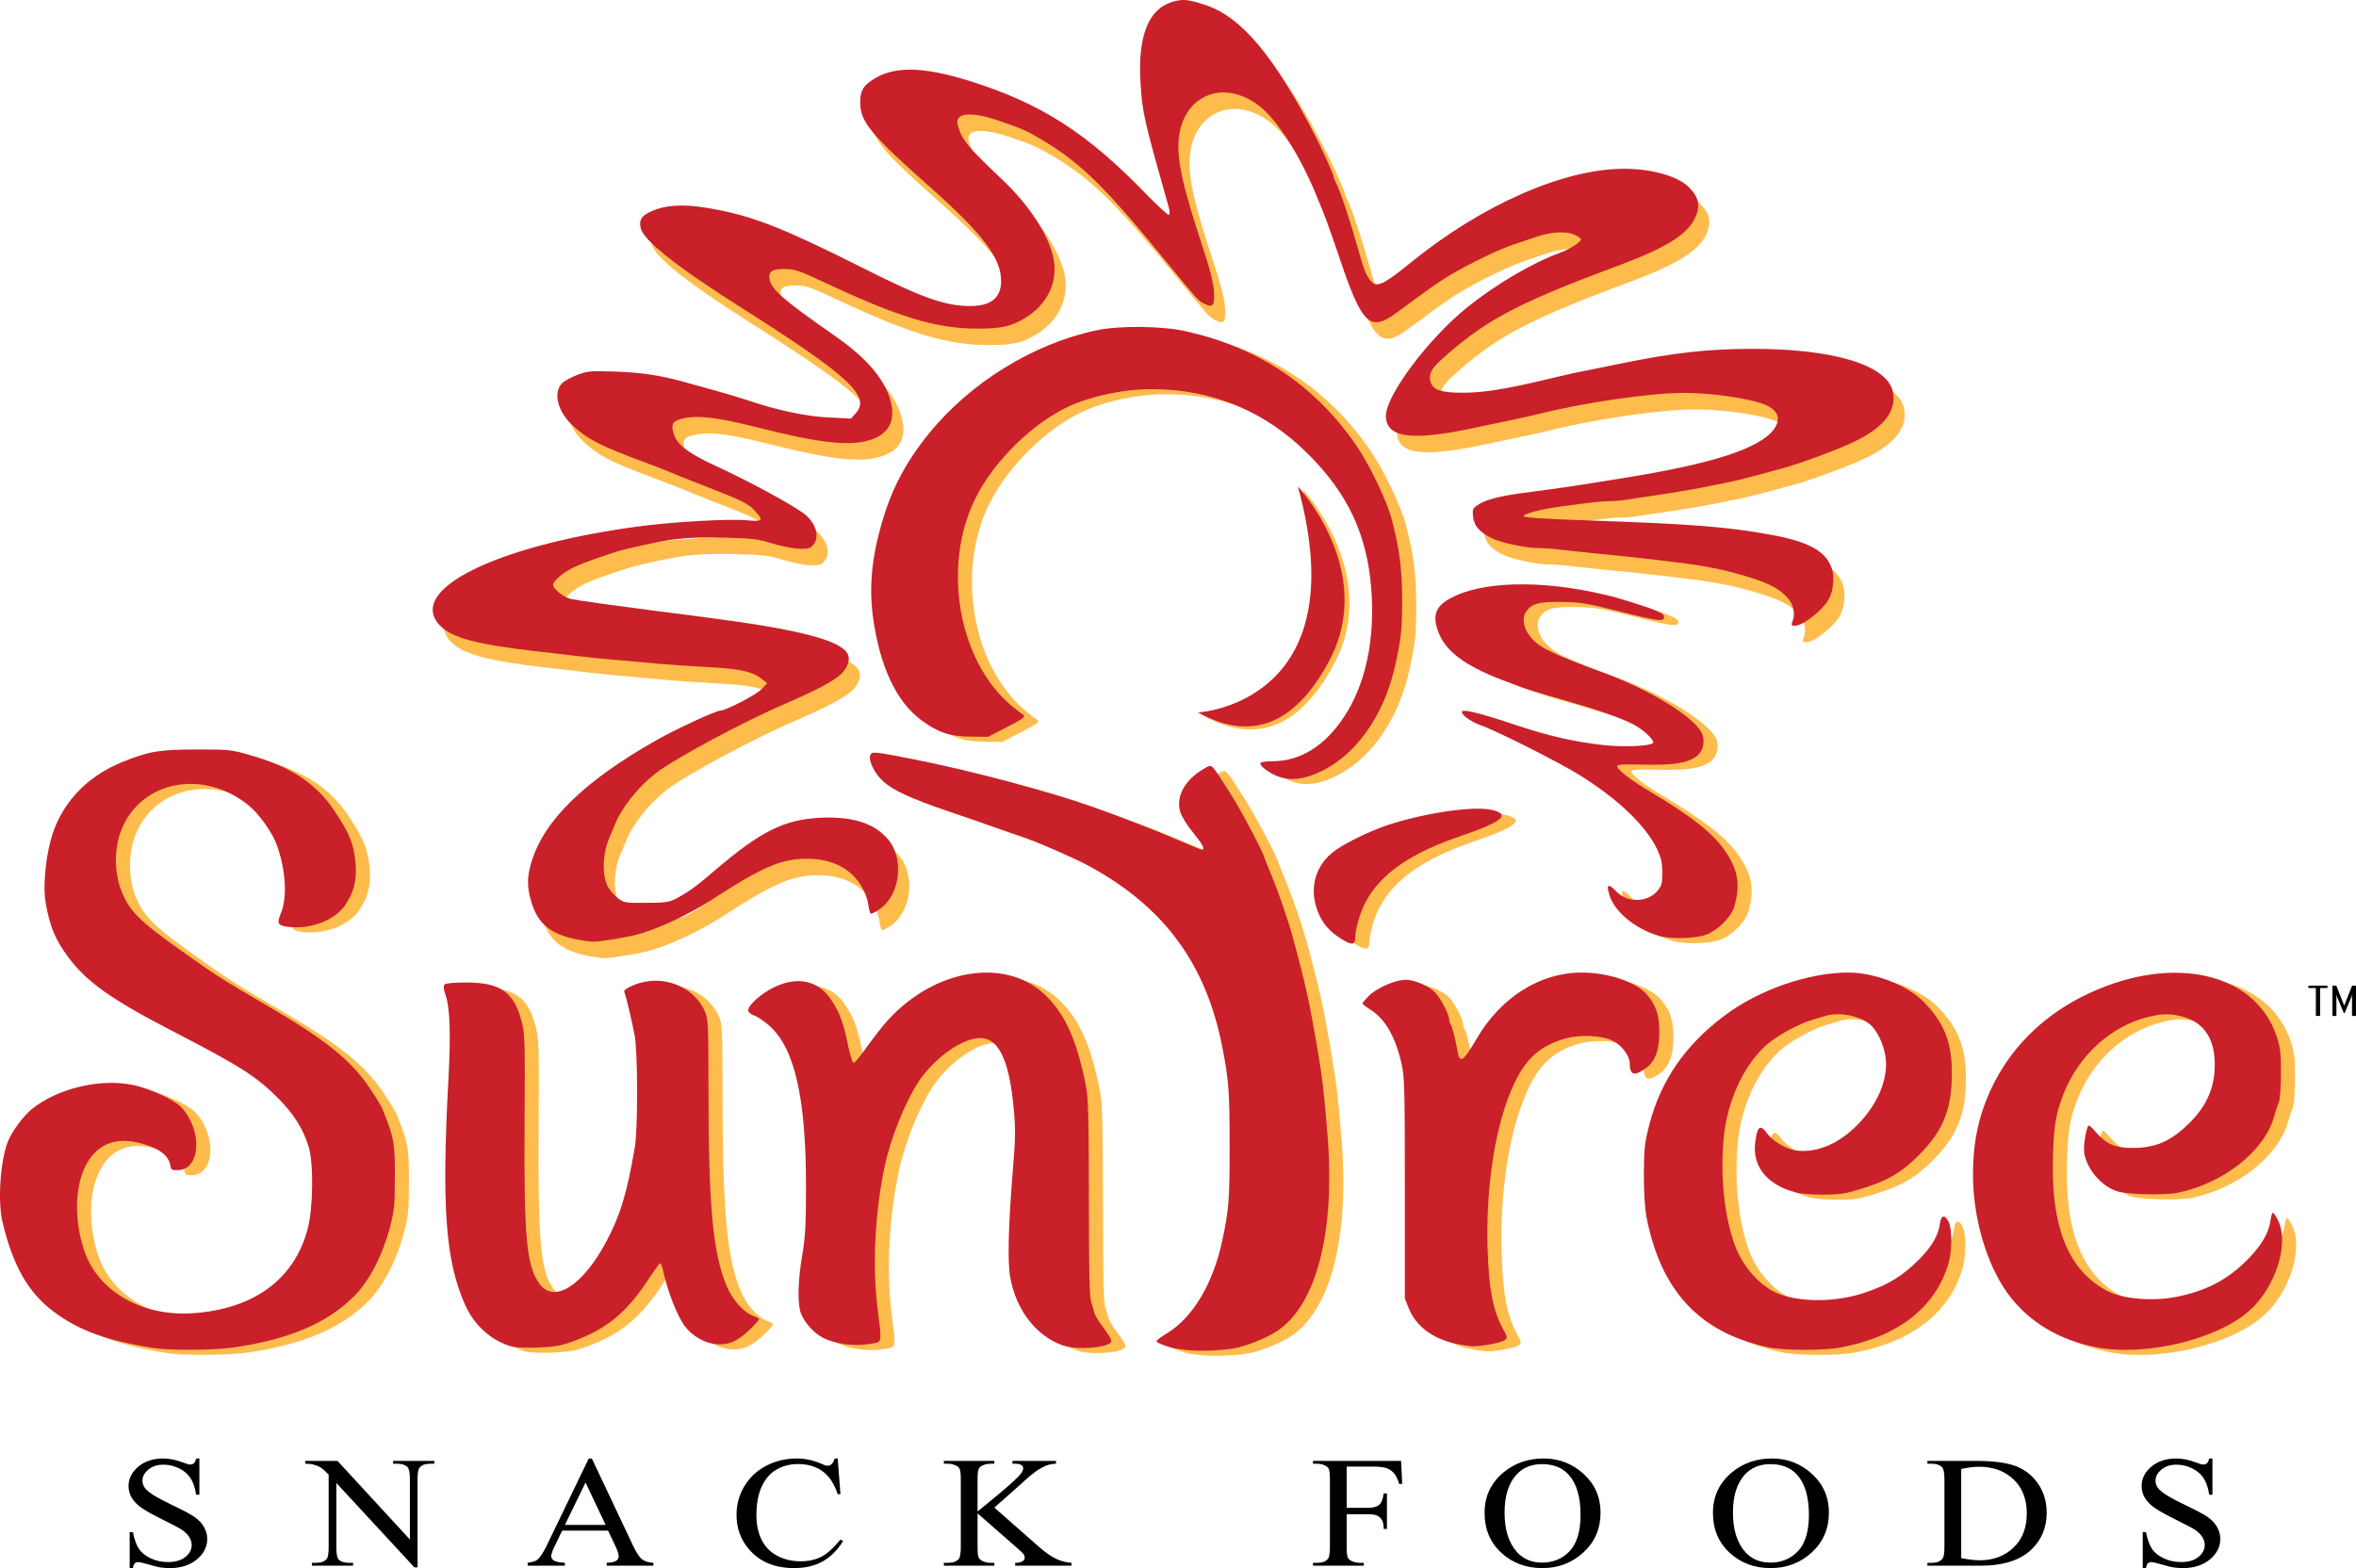 <svg version="1.1" id="Layer_1" xmlns="http://www.w3.org/2000/svg" xmlns:xlink="http://www.w3.org/1999/xlink" x="0px" y="0px" enable-background="new 0 0 2712 2892" xml:space="preserve" viewBox="602.63 771.23 1470.94 979.12"> <g> 	<g> 		<path fill="#FDBC4C" d="M1415.98,1076.829c0,0,49.222,52.411,19.84,108.418c-29.382,56.007-64.861,42.178-82.184,32.749 			C1353.635,1217.995,1453.513,1212.639,1415.98,1076.829z"></path> 	</g> 	<g> 		<path fill="#FDBC4C" d="M1352.609,1617.395c-4.066-0.445-8.578-1.128-10.151-1.573c-5.417-1.588-9.023-3.161-9.023-4.066 			c0-0.445,3.043-2.701,6.767-4.957c16.13-9.928,28.641-31.134,34.28-57.637c4.184-19.516,4.629-25.155,4.629-59.213 			c0-34.175-0.445-40.602-4.629-62.031c-10.151-51.658-36.196-87.066-82.777-112.561c-8.457-4.617-30.792-14.439-39.697-17.585 			c-2.716-0.905-10.716-3.726-17.823-6.205c-7.107-2.595-21.312-7.45-31.579-10.95c-22.112-7.435-33.495-12.629-39.697-18.268 			c-5.299-4.734-9.245-12.629-8.235-16.13c0.902-2.821,1.808-2.704,28.193,2.49c35.188,6.99,83.908,19.961,110.528,29.429 			c18.833,6.767,39.357,14.662,52.891,20.524c8.012,3.501,15.005,6.322,15.462,6.322c2.361,0,0.565-3.266-5.534-10.833 			c-3.606-4.391-7.212-10.151-7.895-12.734c-2.923-9.702,2.821-20.196,14.885-27.068c5.194-2.935,3.726-4.183,15.907,14.767 			c7.555,11.844,20.526,36.313,22.217,42.07c0.46,1.248,2.373,6.087,4.289,10.716c3.949,9.468,10.151,27.408,12.971,37.784 			c8.117,30.226,10.03,38.792,15.224,68.795c3.266,19.293,4.171,27.068,6.427,54.702c4.851,59.998-6.65,105.229-30.9,121.924 			c-5.757,3.949-16.247,8.46-24.587,10.596C1377.421,1617.512,1361.854,1618.406,1352.609,1617.395L1352.609,1617.395z 			 M1352.609,1617.395"></path> 	</g> 	<g> 		<path fill="#FDBC4C" d="M707.485,1616.15c-29.441-4.617-46.804-10.938-62.476-22.662c-16.027-11.961-25.612-28.761-32.145-56.509 			c-2.938-12.629-1.245-38.007,3.489-49.85c2.373-6.084,9.588-15.79,14.779-20.076c16.133-13.194,43.529-19.621,64.169-15.005 			c10.268,2.256,25.152,9.26,29.324,13.772c13.429,14.424,12.066,38.792-2.033,39.237c-3.829,0.117-4.394-0.223-4.734-2.583 			c-1.011-6.662-7.107-11.173-19.056-14.334c-15.684-4.051-27.525,1.023-34.175,14.662c-6.65,13.534-6.884,34.073-0.565,52.681 			c8.578,25.26,35.974,41.05,67.67,38.912c38.124-2.598,63.384-21.101,71.736-52.563c3.489-12.969,3.832-40.942,0.671-51.315 			c-3.383-11.161-9.471-20.749-19.279-30.572c-13.651-13.639-24.25-20.301-66.663-42.175 			c-37.216-19.291-52.783-30.334-64.167-45.679c-8.238-11.158-11.516-18.948-14.217-34.62c-1.468-8.46-0.223-25.152,3.044-37.561 			c5.639-22.557,21.886-40.377,44.771-49.625c16.59-6.767,23.579-7.892,46.924-7.892c20.184,0,21.312,0.117,33.613,3.723 			c24.918,7.107,40.602,17.48,51.986,34.503c9.585,14.217,12.301,21.101,13.312,33.507c0.785,10.373-1.35,18.151-6.993,26.046 			c-6.767,9.363-22.331,14.885-35.97,12.866c-5.757-0.905-6.322-2.15-3.621-8.695c3.949-9.468,2.938-26.506-2.478-41.953 			c-3.044-8.343-11.278-19.961-18.385-25.6c-29.546-23.345-69.586-13.874-79.959,19.056c-3.266,10.385-3.044,23.24,0.562,33.27 			c4.959,13.534,10.939,19.856,37.784,38.807c21.206,15.224,25.495,17.823,54.136,34.623c36.091,20.981,52.22,34.058,63.721,51.315 			c6.65,10.033,7.333,11.161,10.376,19.173c4.734,12.406,5.414,16.918,5.296,36.653c0,17.143-0.328,20.421-3.041,31.017 			c-4.617,17.363-12.854,33.495-22.217,42.858c-16.8,16.918-40.04,26.951-74.882,32.142 			C745.714,1617.512,717.753,1617.735,707.485,1616.15L707.485,1616.15z M707.485,1616.15"></path> 	</g> 	<g> 		<path fill="#FDBC4C" d="M1714.867,1615.584c-42.398-9.245-66.542-35.186-75.448-81.087c-1.128-5.979-1.69-15.224-1.69-27.068 			c0.105-16.469,0.445-19.291,3.606-31.459c7.107-27.068,22.44-49.297,46.804-67.448c21.432-16.133,52.446-26.846,77.258-26.846 			c16.473,0,36.879,7.895,47.029,18.268c12.746,12.971,17.597,25.155,17.597,44.326c0.105,22.217-5.296,35.974-20.078,50.873 			c-12.629,12.851-22.437,18.045-45.231,24.012c-6.424,1.69-25.82,1.585-32.587-0.328c-17.366-4.632-26.623-16.027-24.933-30.569 			c1.245-10.599,3.161-12.184,7.332-6.322c3.618,4.969,11.841,9.928,18.163,10.833c11.841,1.573,24.812-3.266,35.974-13.654 			c13.534-12.511,21.206-28.758,20.196-42.515c-0.683-7.672-3.726-15.567-8.238-20.866c-5.414-6.424-19.958-9.928-29.546-6.99 			c-2.033,0.683-5.639,1.69-7.895,2.373c-9.023,2.583-23.342,10.478-29.781,16.578c-13.862,12.851-23.79,34.846-25.823,57.402 			c-2.256,23.579,0.445,48.954,6.884,66.66c5.077,13.874,16.355,26.385,27.856,30.674c14.097,5.299,35.748,4.957,52.786-0.683 			c15.552-5.179,24.352-10.713,35.068-21.534c7.447-7.672,11.501-14.662,12.406-21.769c0.785-5.417,2.935-5.862,5.414-1.128 			c2.256,4.394,2.256,18.163-0.117,26.057c-8,27.291-31.342,45.559-66.87,52.326 			C1750.29,1617.84,1724.678,1617.735,1714.867,1615.584L1714.867,1615.584z M1714.867,1615.584"></path> 	</g> 	<g> 		<path fill="#FDBC4C" d="M1920.473,1615.702c-23.564-4.511-42.515-15.907-55.381-33.387c-13.297-18.151-21.874-47.252-21.874-74.32 			c0-20.524,3.501-36.879,11.396-53.796c11.384-24.364,30.779-44.103,55.712-56.954c54.254-27.856,108.718-17.035,122.486,24.247 			c2.256,6.872,2.701,10.256,2.701,22.779c0,8.343-0.563,16.132-1.245,18.045c-0.785,1.916-2.256,6.322-3.266,9.928 			c-6.202,21.206-31.579,41.05-59.893,46.912c-8,1.69-31.342,1.128-37.886-0.893c-9.705-3.056-18.951-13.769-20.524-23.919 			c-0.566-3.829,0.445-11.844,2.256-16.683c0.328-1.128,1.796-0.117,4.511,3.149c6.872,7.895,12.169,10.385,23.119,10.385 			c14.545,0,24.013-4.066,35.411-15.224c10.491-10.268,15.67-21.324,16.13-34.518c0.668-17.257-5.862-28.079-19.291-32.025 			c-7.895-2.256-13.417-2.256-22.439,0c-23.345,5.967-43.081,23.907-52.563,47.814c-4.734,12.066-6.084,19.396-6.65,38.229 			c-1.585,45.114,9.588,72.639,34.401,85.271c9.585,4.734,27.513,6.319,42.175,3.501c18.268-3.501,31.697-10.388,43.763-22.229 			c9.023-8.683,14.322-17.483,15.345-24.918c0.445-3.044,1.128-5.417,1.573-5.417c0.563,0,2.033,2.256,3.384,5.074 			c6.99,14.439-1.916,41.85-18.163,56.169C1995.593,1610.745,1950.928,1621.461,1920.473,1615.702L1920.473,1615.702z 			 M1920.473,1615.702"></path> 	</g> 	<g> 		<path fill="#FDBC4C" d="M931.242,1615.257c-12.511-3.278-23.685-13.089-29.429-26.058 			c-12.301-27.513-14.779-61.243-10.373-142.107c1.456-27.291,0.893-43.198-1.811-51.198c-1.35-4.066-1.573-5.759-0.562-6.767 			c0.788-0.8,5.862-1.248,13.312-1.248c21.534,0,29.991,5.982,34.74,24.473c2.018,7.555,2.135,12.524,1.796,62.936 			c-0.445,72.744,1.245,90.11,9.588,101.06c9.14,12.063,26.963,0.563,41.387-26.623c8.8-16.578,12.749-29.441,17.823-58.648 			c2.033-11.618,1.916-59.893-0.105-70.488c-1.585-8.343-5.311-24.133-6.439-26.846c-0.328-1.128,1.365-2.361,5.982-4.289 			c17.375-7.095,37.441,0.457,44.443,16.695c1.916,4.511,2.138,8.352,2.138,46.921c0,74.215,2.701,103.539,11.278,124.167 			c3.829,9.023,10.716,16.695,17.035,18.951c1.798,0.565,3.266,1.468,3.266,1.916c0,0.563-2.938,3.723-6.544,7.224 			c-7.435,6.992-13.417,9.365-21.534,8.238c-6.439-0.905-13.651-5.194-17.823-10.493c-5.191-6.662-11.278-22.331-14.319-36.653 			c-0.46-1.81-1.128-3.161-1.588-3.161c-0.445,0-3.266,3.949-6.424,8.683c-14.439,22.334-27.294,32.825-49.625,40.602 			c-5.982,2.15-10.833,2.935-20.301,3.278C940.385,1616.045,933.17,1615.822,931.242,1615.257L931.242,1615.257z M931.242,1615.257"></path> 	</g> 	<g> 		<path fill="#FDBC4C" d="M1274.905,1614.457c-16.695-5.862-29.324-22.319-32.825-42.858c-1.69-9.468-1.128-32.142,1.69-66.425 			c1.693-20.076,1.693-25.937,0.565-38.346c-2.938-32.259-10.151-45.899-23.24-44.103c-11.041,1.471-26.163,12.644-35.631,26.283 			c-8.578,12.629-18.046,35.985-21.769,53.911c-5.982,28.644-7.672,61.351-4.511,87.409c2.935,24.367,3.606,21.769-5.642,23.345 			c-9.14,1.468-20.864-0.105-28.536-4.054c-5.179-2.713-10.818-8.8-13.312-14.557c-2.478-5.745-2.256-20.078,0.565-36.876 			c1.928-11.278,2.373-18.388,2.373-42.858c0-55.267-6.99-86.164-22.779-100.38c-3.044-2.701-7.332-5.636-9.483-6.424 			c-2.256-0.788-3.829-2.15-3.829-3.278c0-3.266,8.46-10.821,16.472-14.545c14.424-6.884,27.291-4.066,35.186,7.778 			c5.639,8.457,7.672,13.991,11.056,30.346c1.128,5.074,2.478,9.245,3.146,9.245c0.683,0,4.511-4.629,8.46-10.268 			c4.066-5.639,9.823-13.077,12.863-16.355c29.995-32.93,75.003-39.58,99.355-14.662c11.844,11.961,18.611,27.411,24.145,54.819 			c1.69,8.34,1.913,17.705,2.033,70.491c0,45.793,0.328,62.028,1.456,65.415c0.8,2.478,1.69,5.519,2.033,6.884 			c0.223,1.233,2.936,5.639,5.979,9.585c3.606,4.839,5.077,7.66,4.394,8.46C1301.973,1616.267,1283.47,1617.395,1274.905,1614.457 			L1274.905,1614.457z M1274.905,1614.457"></path> 	</g> 	<g> 		<path fill="#FDBC4C" d="M1519.868,1613.329c-13.991-3.041-24.365-10.936-28.759-21.651l-2.595-6.424v-68.801 			c0-62.711-0.225-69.583-2.033-77.818c-3.949-17.038-10.256-27.973-19.516-33.835c-2.701-1.693-4.957-3.504-4.957-3.832 			c0-0.457,1.916-2.595,4.289-4.969c4.956-4.854,16.352-9.811,22.779-9.811c6.204,0,16.012,4.629,19.396,9.14 			c3.844,5.077,7.672,12.851,7.672,15.45c0,1.128,0.445,2.478,0.905,3.161c0.905,1.008,2.923,8.785,4.289,16.575 			c1.456,8.343,3.489,6.99,11.946-7.447c15.122-25.94,39.592-41.39,65.532-41.39c16.8,0,34.178,5.862,40.828,13.757 			c5.756,6.767,7.775,12.866,7.775,23.462c0,11.618-2.818,18.833-9.245,23.119c-6.65,4.511-9.245,3.504-9.245-3.723 			c0-4.511-4.957-11.161-10.49-13.979c-6.65-3.383-20.644-4.066-29.667-1.468c-19.053,5.414-28.641,16.13-37.324,41.61 			c-8.117,23.805-12.301,57.075-11.278,89.782c0.788,25.035,3.266,38.229,9.588,49.965c2.924,5.182,2.924,5.522,1.011,6.99 			c-2.361,1.693-14.322,3.949-20.078,3.832C1528.551,1614.917,1523.7,1614.234,1519.868,1613.329L1519.868,1613.329z 			 M1519.868,1613.329"></path> 	</g> 	<g> 		<path fill="#FDBC4C" d="M1448.357,1360.365c-6.767-4.406-10.599-8.695-13.534-15.224c-6.767-15.345-2.478-31.017,10.833-40.157 			c7.212-4.956,21.309-11.724,31.579-15.224c22.557-7.555,53.911-12.289,65.294-9.706c12.644,2.818,7.11,7.45-20.064,16.695 			c-37.561,12.863-56.852,29.219-63.276,53.466c-0.905,3.384-1.693,7.778-1.693,9.811 			C1457.497,1364.642,1455.242,1364.759,1448.357,1360.365L1448.357,1360.365z M1448.357,1360.365"></path> 	</g> 	<g> 		<path fill="#FDBC4C" d="M1646.412,1358.555c-14.545-4.511-26.846-14.885-30.112-25.035c-2.256-7.224-0.905-7.79,4.617-2.15 			c6.662,6.884,19.173,6.544,25.27-0.668c2.704-3.161,3.044-4.629,3.044-11.396c0-6.31-0.683-9.128-3.266-14.767 			c-7.002-14.557-24.142-31.017-47.932-45.914c-12.749-8-51.658-27.633-62.374-31.462c-6.662-2.373-12.746-7.107-11.278-8.683 			c1.233-1.245,12.749,1.693,33.495,8.683c20.866,6.884,35.974,10.373,55.041,12.524c13.312,1.456,30.674,0.448,30.674-1.69 			c0-2.493-7.107-8.695-13.534-11.844c-7.45-3.723-21.991-8.8-38.912-13.651c-6.767-1.916-13.651-3.946-15.224-4.394 			c-1.573-0.563-5.077-1.585-7.895-2.373c-2.818-0.788-11.501-3.946-19.396-6.99c-23.017-8.918-34.74-17.823-39.252-29.784 			c-4.171-11.278-1.35-17.023,10.716-22.557c21.651-9.913,60.678-9.468,100.375,1.128c5.522,1.588,14.545,4.406,20.079,6.322 			c7.672,2.821,9.811,4.066,9.811,5.756c0,3.149-3.161,2.821-28.536-3.618c-20.406-5.077-24.133-5.639-35.751-5.744 			c-14.217-0.223-18.608,1.128-22.112,6.427c-2.361,3.606-1.35,9.925,2.373,14.659c5.299,7.11,13.534,11.161,46.244,23.122 			c31.237,11.501,59.893,29.769,62.028,39.592c1.131,4.839-0.34,9.693-3.606,12.289c-5.862,4.511-13.874,5.862-32.602,5.522 			c-12.734-0.328-17.363-0.105-17.363,0.905c0,2.151,8.578,8.797,20.184,15.685c26.503,15.79,39.814,26.268,47.486,37.664 			c7.895,11.724,9.363,20.641,5.522,34.28c-1.798,6.439-10.151,14.782-17.483,17.6 			C1669.531,1360.588,1653.859,1360.931,1646.412,1358.555L1646.412,1358.555z M1646.412,1358.555"></path> 	</g> 	<g> 		<path fill="#FDBC4C" d="M1407.873,1258.625c-5.757-2.583-10.373-6.532-9.468-7.895c0.328-0.565,3.711-1.01,7.552-1.01 			c17.366,0,32.813-9.705,44.774-27.973c13.417-20.406,19.291-48.497,16.8-79.959c-2.704-33.73-14.662-59.21-39.357-83.8 			c-26.623-26.728-59.998-40.602-97.439-40.602c-17.823,0-37.784,4.172-52.341,10.939c-22.439,10.49-46.124,33.73-57.742,56.732 			c-21.429,42.413-11.056,102.293,22.439,130.146c2.713,2.256,5.639,4.511,6.544,5.077c2.713,1.468,1.468,2.49-10.376,8.578 			l-10.936,5.636l-10.938-0.117c-12.969-0.105-20.301-2.583-30.569-10.151c-15.907-11.606-26.28-34.058-30.452-65.072 			c-2.373-18.493-0.683-36.433,5.522-57.968c6.096-21.324,15.002-38.241,29.558-56.169c25.94-31.919,65.18-56.049,104.772-64.404 			c14.439-3.041,40.942-2.701,55.827,0.683c44.996,10.15,79.959,33.495,105.794,70.714c8.238,11.841,19.279,34.62,22.439,46.581 			c4.851,18.045,6.545,31.462,6.545,50.635c0,17.48-0.445,22.334-3.829,38.464c-7.227,34.623-26.623,61.021-52.001,70.609 			C1422.089,1261.561,1414.64,1261.681,1407.873,1258.625L1407.873,1258.625z M1407.873,1258.625"></path> 	</g> 	<g> 		<path fill="#FDBC4C" d="M968.796,1367.916c-15.684-3.38-23.119-9.585-27.185-22.331c-3.041-9.588-3.161-16.46-0.105-26.163 			c8-26.061,33.273-50.53,78.386-76.013c11.946-6.767,36.653-18.163,39.354-18.163c3.504,0,22.557-9.928,25.943-13.534l3.38-3.606 			l-3.263-2.599c-5.76-4.629-13.651-6.424-33.39-7.447c-10.268-0.565-23.907-1.456-30.452-2.021 			c-6.544-0.68-17.706-1.585-24.812-2.256c-7.107-0.562-19.856-1.811-28.196-2.818c-8.34-1.023-19.739-2.373-25.375-2.938 			c-36.656-4.289-51.541-8.34-58.99-16.13c-20.641-21.994,34.518-49.508,123.274-61.574c21.655-2.935,56.84-4.969,68.353-3.946 			c10.151,0.89,10.716,0.328,5.522-5.534c-4.172-4.854-8.46-6.872-32.025-16.012c-10.493-4.066-20.644-8.12-22.557-9.023 			c-1.928-0.788-7.79-3.161-13.089-5.077c-28.879-10.713-36.313-14.439-45.901-23.002c-10.151-9.143-13.191-21.667-6.662-27.411 			c1.588-1.245,5.756-3.501,9.366-4.851c5.979-2.256,7.895-2.478,24.024-1.916c16.578,0.565,30.006,2.704,46.241,7.555 			c2.138,0.565,9.585,2.701,16.352,4.511c6.887,1.916,15.45,4.511,19.176,5.756c18.045,6.205,37.216,10.256,50.975,10.821 			l13.757,0.68l2.818-3.158c9.928-10.716-3.711-23.345-73.755-67.67c-38.007-24.133-58.765-40.602-60.341-48.157 			c-1.125-4.854,0.343-7.332,5.522-9.928c10.611-5.074,23.357-5.417,44.103-1.128c23.24,4.734,42.296,12.523,88.537,35.751 			c37.101,18.725,51.763,24.024,67.448,24.024c12.969,0,19.396-5.074,19.396-15.567c0-14.439-11.278-29.324-44.551-58.87 			c-36.876-32.707-43.42-40.602-43.42-52.669c0-7.107,1.693-10.268,7.778-14.214c13.086-8.683,31.474-8.343,60.903,0.905 			c44.326,13.979,72.864,32.259,109.858,70.488c7.215,7.45,13.639,13.311,14.205,12.972c0.563-0.343,0.563-2.138,0-4.289 			c-15.45-54.584-16.578-59.318-17.705-77.481c-1.913-29.546,4.734-46.687,19.856-51.198c6.544-1.928,9.585-1.588,20.184,1.795 			c22.779,7.227,43.88,32.485,69.701,83.238c3.832,7.45,10.716,22.779,10.716,23.802c0,0.565,0.445,1.916,1.01,3.044 			c3.056,5.522,9.48,25.035,15.224,45.453c2.821,10.256,4.406,13.862,7.227,17.14c3.606,4.054,7.777,2.138,24.695-11.618 			c44.548-36.208,95.644-58.648,133.307-58.648c16.918,0,33.047,4.511,39.932,11.056c6.767,6.427,8,12.184,4.054,20.184 			c-4.734,9.808-18.268,18.268-46.124,28.653c-58.87,21.874-80.076,32.473-103.078,51.541c-13.994,11.724-17.155,15.79-15.79,21.206 			c1.35,5.402,6.307,7.212,20.184,7.212c13.191,0,27.853-2.373,55.261-9.023c8.12-1.916,16.921-3.949,19.739-4.394 			c2.818-0.562,12.851-2.596,22.217-4.511c34.62-7.107,55.039-9.363,83.238-9.48c50.975-0.105,84.362,10.045,88.089,26.62 			c2.583,11.949-5.417,22.334-23.805,31.24c-10.148,4.956-35.526,14.322-45.676,16.918c-2.138,0.562-5.756,1.468-7.895,2.138 			c-10.151,2.818-22.557,5.979-28.196,7.002c-3.384,0.671-8.235,1.576-10.716,2.138c-9.468,1.916-24.025,4.289-33.27,5.639 			c-5.299,0.683-12.289,1.811-15.672,2.373c-3.384,0.565-8.458,1.01-11.278,1.01c-4.851,0-9.928,0.562-31.697,3.501 			c-11.724,1.573-22.674,4.511-22.217,5.967c0.226,0.8,13.417,1.693,39.817,2.599c64.049,2.15,87.406,3.946,114.357,8.917 			c24.473,4.391,35.303,10.713,38.464,22.097c1.35,5.299,0.565,12.749-1.928,17.705c-3.489,6.884-16.235,17.035-21.429,17.035 			c-2.256,0-2.361-0.34-1.35-3.161c1.916-4.851,0.223-11.056-4.289-15.45c-5.297-5.296-12.406-8.68-26.385-12.746 			c-11.724-3.383-14.099-3.828-25.94-5.979c-9.705-1.693-40.602-5.405-65.977-7.778c-6.767-0.683-16.472-1.69-21.432-2.256 			c-4.957-0.683-11.618-1.128-14.779-1.128c-7.33,0-21.651-2.938-27.853-5.639c-8.343-3.723-12.184-7.778-12.854-13.651 			c-0.563-4.734-0.34-5.405,2.599-7.438c4.617-3.278,13.191-5.639,28.418-7.669c29.546-3.949,28.196-3.726,65.072-9.705 			c53.234-8.566,82.558-18.151,91.358-29.652c4.957-6.439,3.263-11.961-4.511-15.462c-9.143-4.054-33.155-7.66-50.756-7.66 			c-21.426-0.117-63.499,6.087-92.483,13.417c-2.478,0.683-9.363,2.138-15.224,3.384c-5.862,1.245-15.567,3.266-21.429,4.511 			c-41.165,9.023-57.402,6.99-57.52-6.99c0-12.866,26.845-48.614,51.093-68.013c17.705-14.214,40.707-27.748,57.745-33.835 			c5.862-2.135,12.969-6.767,12.969-8.34c0-0.563-1.916-1.928-4.171-2.938c-4.969-2.373-14.779-1.807-24.142,1.471 			c-3.384,1.128-9.588,3.266-13.979,4.734c-9.143,3.044-26.623,11.501-38.912,18.728c-7.778,4.617-12.406,7.895-33.613,23.567 			c-16.8,12.523-21.769,8.012-35.631-33.05c-7.895-23.224-9.26-26.728-15.122-40.825c-10.49-25.258-24.473-46.807-35.631-55.264 			c-21.994-16.695-46.807-6.65-49.862,20.078c-1.456,13.417,2.15,29.886,15.122,69.021c4.289,13.089,6.307,21.089,6.767,26.728 			c0.563,9.363-0.565,10.713-6.322,7.79c-3.489-1.81-4.051-2.493-21.086-23.239c-39.7-48.72-55.147-64.064-78.949-78.386 			c-10.376-6.202-12.972-7.447-27.973-12.523c-17.705-6.084-27.856-4.956-25.6,2.821c2.596,9.257,6.084,13.429,27.408,33.613 			c17.26,16.247,29.546,35.186,32.367,49.625c2.938,14.779-3.946,28.876-18.045,37.336c-8.8,5.179-14.439,6.424-29.889,6.424 			c-25.492-0.117-48.377-6.99-94.173-28.418c-17.363-8.117-19.056-8.68-26.058-8.797c-7.555,0-9.811,1.468-9.128,6.084 			c0.905,6.544,8.117,12.863,41.387,36.091c19.856,13.874,31.017,27.303,34.401,41.059c2.938,12.289-1.811,20.301-13.979,23.79 			c-12.749,3.726-31.474,1.471-69.821-8.223c-26.951-6.884-40.145-8.012-49.508-4.406c-3.606,1.35-4.066,4.406-1.588,10.373 			c2.376,5.639,9.928,11.056,25.495,18.163c20.524,9.471,47.029,23.805,54.924,29.667c7.552,5.639,10.268,14.439,6.096,19.513 			c-1.928,2.361-3.161,2.701-8.8,2.584c-3.606-0.105-11.056-1.573-16.692-3.263c-9.023-2.821-12.289-3.266-30.455-3.726 			c-20.301-0.445-30.897,0.46-46.804,3.949c-4.066,0.902-9.468,2.15-12.184,2.713c-7.552,1.576-27.736,8.566-34.846,11.949 			c-6.662,3.278-12.746,8.457-12.746,10.936c0,2.493,6.427,7.567,10.833,8.695c4.394,1.01,22.319,3.489,55.144,7.778 			c9.366,1.128,23.005,2.938,30.455,3.946c56.837,7.333,82.895,14.1,87.406,22.557c2.138,4.066-0.34,10.033-6.084,14.439 			c-5.534,4.172-16.695,9.811-32.828,16.8c-24.812,10.493-68.915,34.175-80.639,43.198c-10.833,8.343-21.206,21.206-25.6,31.922 			c-0.902,2.361-2.373,5.744-3.158,7.555c-4.511,9.925-5.194,23.002-1.811,30.569c1.128,2.583,4.066,6.084,6.439,7.895 			c4.168,3.146,4.511,3.263,17.808,3.146c12.078,0,14.217-0.328,18.728-2.583c7.555-3.946,12.972-7.895,24.25-17.6 			c28.536-24.47,43.303-31.802,65.977-32.93c19.739-0.905,33.273,3.266,41.73,12.972c10.938,12.289,8.235,35.303-5.077,44.326 			c-2.478,1.693-4.851,2.821-5.296,2.583c-0.46-0.328-1.128-3.041-1.588-6.084c-0.445-3.384-2.256-8.012-4.617-11.724 			c-6.662-10.716-18.385-16.472-33.492-16.472c-16.355,0-27.973,5.074-59.893,25.823c-14.099,9.14-34.061,18.385-46.807,21.663 			c-6.99,1.798-23.002,4.394-27.068,4.277C977.596,1369.492,972.627,1368.704,968.796,1367.916L968.796,1367.916z M968.796,1367.916 			"></path> 	</g> 	<g> 		<path fill="#C9202A" d="M1343.828,1614.214c-4.066-0.445-8.578-1.128-10.151-1.573c-5.417-1.588-9.023-3.161-9.023-4.066 			c0-0.445,3.043-2.701,6.767-4.957c16.13-9.928,28.641-31.134,34.28-57.637c4.184-19.516,4.629-25.155,4.629-59.213 			c0-34.175-0.445-40.602-4.629-62.031c-10.151-51.658-36.196-87.066-82.777-112.561c-8.457-4.617-30.792-14.439-39.697-17.585 			c-2.716-0.905-10.716-3.726-17.823-6.204c-7.107-2.596-21.312-7.45-31.579-10.951c-22.112-7.435-33.495-12.629-39.697-18.268 			c-5.299-4.734-9.245-12.629-8.235-16.13c0.902-2.821,1.808-2.704,28.193,2.49c35.188,6.99,83.908,19.961,110.528,29.429 			c18.833,6.767,39.357,14.662,52.891,20.524c8.012,3.501,15.005,6.322,15.462,6.322c2.361,0,0.565-3.266-5.534-10.833 			c-3.606-4.391-7.212-10.151-7.895-12.734c-2.923-9.702,2.821-20.196,14.885-27.068c5.194-2.935,3.726-4.183,15.907,14.767 			c7.555,11.844,20.526,36.313,22.217,42.07c0.46,1.248,2.373,6.087,4.289,10.716c3.949,9.468,10.151,27.408,12.971,37.784 			c8.117,30.226,10.03,38.792,15.224,68.795c3.266,19.293,4.171,27.068,6.427,54.702c4.851,59.998-6.65,105.229-30.9,121.924 			c-5.757,3.949-16.247,8.46-24.587,10.596C1368.641,1614.332,1353.074,1615.225,1343.828,1614.214L1343.828,1614.214z 			 M1343.828,1614.214"></path> 	</g> 	<g> 		<path fill="#C9202A" d="M698.705,1612.969c-29.441-4.617-46.804-10.938-62.476-22.662c-16.027-11.961-25.612-28.761-32.145-56.509 			c-2.938-12.629-1.245-38.007,3.489-49.85c2.373-6.084,9.588-15.79,14.779-20.076c16.133-13.194,43.529-19.621,64.169-15.005 			c10.268,2.256,25.152,9.26,29.324,13.771c13.429,14.424,12.066,38.792-2.033,39.237c-3.829,0.117-4.394-0.223-4.734-2.583 			c-1.011-6.662-7.107-11.173-19.056-14.334c-15.684-4.051-27.525,1.022-34.175,14.662c-6.65,13.534-6.884,34.073-0.565,52.681 			c8.578,25.26,35.974,41.05,67.67,38.912c38.124-2.599,63.384-21.101,71.736-52.563c3.489-12.969,3.832-40.942,0.671-51.315 			c-3.383-11.161-9.471-20.749-19.279-30.572c-13.651-13.639-24.25-20.301-66.663-42.175 			c-37.216-19.291-52.783-30.334-64.167-45.679c-8.238-11.158-11.516-18.948-14.217-34.62c-1.468-8.46-0.223-25.152,3.044-37.561 			c5.639-22.557,21.886-40.377,44.771-49.625c16.59-6.767,23.579-7.892,46.924-7.892c20.184,0,21.312,0.117,33.613,3.723 			c24.918,7.107,40.602,17.48,51.986,34.503c9.585,14.217,12.301,21.101,13.312,33.507c0.785,10.373-1.35,18.151-6.993,26.046 			c-6.767,9.363-22.331,14.884-35.97,12.866c-5.757-0.905-6.322-2.151-3.621-8.695c3.949-9.468,2.938-26.506-2.478-41.953 			c-3.044-8.343-11.278-19.961-18.385-25.6c-29.546-23.345-69.586-13.874-79.959,19.056c-3.266,10.385-3.044,23.24,0.562,33.27 			c4.959,13.534,10.939,19.856,37.784,38.807c21.206,15.224,25.495,17.823,54.136,34.623c36.091,20.981,52.22,34.058,63.721,51.315 			c6.65,10.033,7.333,11.161,10.376,19.173c4.734,12.406,5.414,16.917,5.296,36.653c0,17.143-0.328,20.421-3.041,31.017 			c-4.617,17.363-12.854,33.495-22.217,42.858c-16.8,16.918-40.04,26.951-74.882,32.142 			C736.934,1614.332,708.973,1614.554,698.705,1612.969L698.705,1612.969z M698.705,1612.969"></path> 	</g> 	<g> 		<path fill="#C9202A" d="M1706.087,1612.404c-42.398-9.245-66.542-35.186-75.448-81.087c-1.128-5.979-1.69-15.224-1.69-27.068 			c0.105-16.47,0.445-19.291,3.606-31.459c7.107-27.068,22.44-49.297,46.804-67.448c21.432-16.133,52.446-26.845,77.258-26.845 			c16.473,0,36.879,7.895,47.029,18.268c12.746,12.971,17.597,25.155,17.597,44.326c0.105,22.217-5.296,35.974-20.078,50.873 			c-12.629,12.851-22.437,18.045-45.231,24.012c-6.424,1.69-25.82,1.585-32.587-0.328c-17.366-4.632-26.623-16.027-24.933-30.569 			c1.245-10.599,3.161-12.184,7.332-6.322c3.618,4.969,11.841,9.928,18.163,10.833c11.841,1.573,24.812-3.266,35.974-13.654 			c13.534-12.512,21.206-28.759,20.196-42.515c-0.683-7.672-3.726-15.567-8.238-20.866c-5.414-6.424-19.958-9.928-29.546-6.99 			c-2.033,0.682-5.639,1.69-7.895,2.373c-9.023,2.583-23.342,10.478-29.781,16.578c-13.862,12.851-23.79,34.846-25.823,57.402 			c-2.256,23.579,0.445,48.954,6.884,66.66c5.077,13.874,16.355,26.385,27.856,30.674c14.097,5.299,35.748,4.957,52.786-0.683 			c15.552-5.179,24.352-10.713,35.068-21.534c7.447-7.672,11.501-14.662,12.406-21.769c0.785-5.417,2.935-5.862,5.414-1.128 			c2.256,4.394,2.256,18.163-0.117,26.058c-8,27.291-31.342,45.559-66.87,52.326 			C1741.51,1614.659,1715.898,1614.554,1706.087,1612.404L1706.087,1612.404z M1706.087,1612.404"></path> 	</g> 	<g> 		<path fill="#C9202A" d="M1911.693,1612.521c-23.564-4.511-42.515-15.907-55.381-33.387c-13.297-18.151-21.874-47.252-21.874-74.32 			c0-20.524,3.501-36.879,11.396-53.796c11.384-24.365,30.779-44.103,55.712-56.954c54.254-27.856,108.718-17.035,122.486,24.247 			c2.256,6.872,2.701,10.256,2.701,22.779c0,8.343-0.563,16.133-1.245,18.045c-0.785,1.916-2.256,6.322-3.266,9.928 			c-6.202,21.206-31.579,41.05-59.893,46.912c-8,1.69-31.342,1.128-37.886-0.893c-9.705-3.056-18.951-13.769-20.524-23.919 			c-0.566-3.829,0.445-11.844,2.256-16.683c0.328-1.128,1.796-0.117,4.511,3.149c6.872,7.895,12.169,10.385,23.119,10.385 			c14.545,0,24.013-4.066,35.411-15.224c10.491-10.268,15.67-21.324,16.13-34.518c0.668-17.258-5.862-28.079-19.291-32.025 			c-7.895-2.256-13.417-2.256-22.439,0c-23.345,5.967-43.081,23.907-52.563,47.814c-4.734,12.066-6.084,19.396-6.65,38.229 			c-1.585,45.114,9.588,72.639,34.401,85.271c9.585,4.734,27.513,6.319,42.175,3.501c18.268-3.501,31.697-10.388,43.763-22.229 			c9.023-8.683,14.322-17.483,15.345-24.918c0.445-3.044,1.128-5.417,1.573-5.417c0.563,0,2.033,2.256,3.384,5.074 			c6.99,14.439-1.916,41.85-18.163,56.169C1986.813,1607.565,1942.148,1618.28,1911.693,1612.521L1911.693,1612.521z 			 M1911.693,1612.521"></path> 	</g> 	<g> 		<path fill="#C9202A" d="M922.462,1612.076c-12.511-3.278-23.685-13.089-29.429-26.058 			c-12.301-27.513-14.779-61.243-10.373-142.108c1.456-27.291,0.893-43.198-1.811-51.198c-1.35-4.066-1.573-5.759-0.562-6.767 			c0.788-0.8,5.862-1.248,13.312-1.248c21.534,0,29.991,5.982,34.74,24.473c2.018,7.555,2.135,12.523,1.796,62.936 			c-0.445,72.744,1.245,90.11,9.588,101.06c9.14,12.063,26.963,0.562,41.387-26.623c8.8-16.578,12.749-29.441,17.823-58.648 			c2.033-11.618,1.916-59.893-0.105-70.488c-1.585-8.343-5.311-24.133-6.439-26.846c-0.328-1.128,1.365-2.361,5.982-4.289 			c17.375-7.095,37.441,0.457,44.443,16.695c1.916,4.511,2.138,8.352,2.138,46.921c0,74.215,2.701,103.539,11.278,124.167 			c3.829,9.023,10.716,16.695,17.035,18.951c1.798,0.565,3.266,1.468,3.266,1.916c0,0.563-2.938,3.723-6.544,7.224 			c-7.435,6.993-13.417,9.365-21.534,8.238c-6.439-0.905-13.651-5.194-17.823-10.493c-5.191-6.662-11.278-22.331-14.319-36.653 			c-0.46-1.811-1.128-3.161-1.588-3.161c-0.445,0-3.266,3.949-6.424,8.683c-14.439,22.334-27.294,32.825-49.625,40.602 			c-5.982,2.15-10.833,2.935-20.301,3.278C931.605,1612.864,924.39,1612.641,922.462,1612.076L922.462,1612.076z M922.462,1612.076"></path> 	</g> 	<g> 		<path fill="#C9202A" d="M1266.125,1611.276c-16.695-5.862-29.324-22.319-32.825-42.858c-1.69-9.468-1.128-32.142,1.69-66.425 			c1.693-20.076,1.693-25.937,0.565-38.346c-2.938-32.259-10.151-45.899-23.24-44.103c-11.041,1.471-26.163,12.644-35.631,26.283 			c-8.578,12.629-18.046,35.985-21.769,53.911c-5.982,28.644-7.672,61.351-4.511,87.409c2.935,24.367,3.606,21.769-5.642,23.345 			c-9.14,1.468-20.864-0.105-28.536-4.054c-5.179-2.713-10.818-8.8-13.312-14.557c-2.478-5.745-2.256-20.078,0.565-36.876 			c1.928-11.278,2.373-18.388,2.373-42.858c0-55.267-6.99-86.164-22.779-100.38c-3.044-2.701-7.332-5.636-9.483-6.424 			c-2.256-0.788-3.829-2.15-3.829-3.278c0-3.266,8.46-10.821,16.472-14.545c14.424-6.884,27.291-4.066,35.186,7.777 			c5.639,8.457,7.672,13.991,11.056,30.346c1.128,5.074,2.478,9.245,3.146,9.245c0.683,0,4.511-4.629,8.46-10.268 			c4.066-5.639,9.823-13.077,12.863-16.355c29.995-32.93,75.003-39.58,99.355-14.662c11.844,11.961,18.611,27.411,24.145,54.819 			c1.69,8.34,1.913,17.705,2.033,70.491c0,45.793,0.328,62.028,1.456,65.415c0.8,2.478,1.69,5.519,2.033,6.884 			c0.223,1.233,2.936,5.639,5.979,9.585c3.606,4.839,5.077,7.66,4.394,8.46C1293.193,1613.086,1274.69,1614.214,1266.125,1611.276 			L1266.125,1611.276z M1266.125,1611.276"></path> 	</g> 	<g> 		<path fill="#C9202A" d="M1511.088,1610.148c-13.991-3.041-24.365-10.936-28.759-21.651l-2.595-6.424v-68.801 			c0-62.711-0.225-69.583-2.033-77.818c-3.949-17.038-10.256-27.974-19.516-33.835c-2.701-1.693-4.957-3.504-4.957-3.832 			c0-0.457,1.916-2.596,4.289-4.969c4.956-4.854,16.352-9.811,22.779-9.811c6.204,0,16.012,4.629,19.396,9.14 			c3.844,5.077,7.672,12.851,7.672,15.45c0,1.128,0.445,2.478,0.905,3.161c0.905,1.008,2.923,8.785,4.289,16.575 			c1.456,8.343,3.489,6.99,11.946-7.447c15.122-25.94,39.592-41.39,65.532-41.39c16.8,0,34.178,5.862,40.828,13.757 			c5.756,6.767,7.775,12.866,7.775,23.462c0,11.618-2.818,18.833-9.245,23.119c-6.65,4.511-9.245,3.504-9.245-3.723 			c0-4.511-4.957-11.161-10.49-13.979c-6.65-3.384-20.644-4.066-29.667-1.468c-19.053,5.414-28.641,16.13-37.324,41.61 			c-8.117,23.805-12.301,57.075-11.278,89.782c0.788,25.035,3.266,38.229,9.588,49.965c2.924,5.182,2.924,5.522,1.011,6.99 			c-2.361,1.693-14.322,3.949-20.078,3.832C1519.771,1611.736,1514.92,1611.053,1511.088,1610.148L1511.088,1610.148z 			 M1511.088,1610.148"></path> 	</g> 	<g> 		<path fill="#C9202A" d="M1439.577,1357.185c-6.767-4.406-10.599-8.695-13.534-15.224c-6.767-15.345-2.478-31.017,10.833-40.157 			c7.212-4.957,21.309-11.724,31.579-15.224c22.557-7.555,53.911-12.289,65.294-9.706c12.644,2.818,7.11,7.45-20.064,16.695 			c-37.561,12.864-56.852,29.219-63.276,53.466c-0.905,3.384-1.693,7.778-1.693,9.811 			C1448.717,1361.461,1446.462,1361.579,1439.577,1357.185L1439.577,1357.185z M1439.577,1357.185"></path> 	</g> 	<g> 		<path fill="#C9202A" d="M961.831,1357.63c-15.684-3.38-23.119-9.585-27.185-22.331c-3.041-9.588-3.161-16.46-0.105-26.163 			c8-26.061,33.273-50.53,78.386-76.013c11.946-6.767,36.653-18.163,39.354-18.163c3.504,0,22.557-9.928,25.943-13.534l3.38-3.606 			l-3.263-2.598c-5.76-4.629-13.651-6.424-33.39-7.447c-10.268-0.565-23.907-1.456-30.452-2.021 			c-6.544-0.68-17.706-1.585-24.812-2.256c-7.107-0.562-19.856-1.81-28.196-2.818c-8.34-1.023-19.739-2.373-25.375-2.938 			c-36.656-4.289-51.541-8.34-58.99-16.13c-20.641-21.994,34.518-49.508,123.274-61.574c21.654-2.935,56.84-4.969,68.353-3.946 			c10.151,0.89,10.716,0.328,5.522-5.534c-4.172-4.854-8.46-6.872-32.025-16.012c-10.493-4.066-20.644-8.12-22.557-9.023 			c-1.928-0.788-7.79-3.161-13.089-5.077c-28.879-10.713-36.313-14.439-45.901-23.002c-10.151-9.143-13.191-21.667-6.662-27.411 			c1.588-1.245,5.756-3.501,9.366-4.851c5.979-2.256,7.895-2.478,24.024-1.916c16.578,0.565,30.006,2.704,46.241,7.555 			c2.138,0.565,9.585,2.701,16.352,4.511c6.887,1.916,15.45,4.511,19.176,5.757c18.045,6.205,37.216,10.256,50.975,10.821 			l13.757,0.68l2.818-3.158c9.928-10.716-3.711-23.345-73.755-67.67c-38.007-24.133-58.765-40.602-60.341-48.157 			c-1.125-4.854,0.343-7.332,5.522-9.928c10.611-5.074,23.357-5.417,44.103-1.128c23.24,4.734,42.296,12.523,88.537,35.751 			c37.101,18.725,51.763,24.024,67.448,24.024c12.969,0,19.396-5.074,19.396-15.567c0-14.439-11.278-29.324-44.551-58.87 			c-36.876-32.707-43.42-40.602-43.42-52.669c0-7.107,1.693-10.268,7.778-14.214c13.086-8.683,31.474-8.343,60.903,0.905 			c44.326,13.979,72.864,32.259,109.858,70.488c7.215,7.45,13.639,13.311,14.205,12.972c0.563-0.343,0.563-2.138,0-4.289 			c-15.45-54.584-16.578-59.318-17.705-77.481c-1.913-29.546,4.734-46.687,19.856-51.198c6.544-1.928,9.585-1.588,20.184,1.795 			c22.779,7.227,43.88,32.485,69.701,83.238c3.832,7.45,10.716,22.779,10.716,23.802c0,0.565,0.445,1.916,1.01,3.044 			c3.056,5.522,9.48,25.035,15.224,45.453c2.821,10.256,4.406,13.862,7.227,17.14c3.606,4.054,7.777,2.138,24.695-11.618 			c44.548-36.208,95.644-58.648,133.307-58.648c16.918,0,33.047,4.511,39.932,11.056c6.767,6.427,8,12.184,4.054,20.184 			c-4.734,9.808-18.268,18.268-46.124,28.653c-58.87,21.874-80.076,32.473-103.078,51.541c-13.994,11.724-17.155,15.79-15.79,21.206 			c1.35,5.402,6.307,7.212,20.184,7.212c13.191,0,27.853-2.373,55.261-9.023c8.12-1.916,16.921-3.949,19.739-4.394 			c2.818-0.562,12.851-2.596,22.217-4.511c34.62-7.107,55.039-9.363,83.238-9.48c50.975-0.105,84.362,10.045,88.089,26.62 			c2.583,11.949-5.417,22.334-23.805,31.24c-10.148,4.956-35.526,14.322-45.676,16.918c-2.138,0.562-5.756,1.468-7.895,2.138 			c-10.151,2.818-22.557,5.979-28.196,7.002c-3.384,0.671-8.235,1.576-10.716,2.138c-9.468,1.916-24.025,4.289-33.27,5.639 			c-5.299,0.683-12.289,1.811-15.672,2.373c-3.384,0.565-8.458,1.011-11.278,1.011c-4.851,0-9.928,0.562-31.697,3.501 			c-11.724,1.573-22.674,4.511-22.217,5.967c0.226,0.8,13.417,1.693,39.817,2.599c64.049,2.15,87.406,3.946,114.357,8.917 			c24.473,4.391,35.303,10.713,38.464,22.097c1.35,5.299,0.565,12.749-1.928,17.705c-3.489,6.885-16.235,17.035-21.429,17.035 			c-2.256,0-2.361-0.34-1.35-3.161c1.916-4.851,0.223-11.056-4.289-15.45c-5.297-5.296-12.406-8.68-26.385-12.746 			c-11.724-3.383-14.099-3.828-25.94-5.979c-9.705-1.693-40.602-5.405-65.977-7.778c-6.767-0.683-16.472-1.69-21.432-2.256 			c-4.957-0.683-11.618-1.128-14.779-1.128c-7.33,0-21.651-2.938-27.853-5.639c-8.343-3.723-12.184-7.778-12.854-13.651 			c-0.563-4.734-0.34-5.405,2.599-7.438c4.617-3.278,13.191-5.639,28.418-7.669c29.546-3.949,28.196-3.726,65.072-9.705 			c53.234-8.565,82.558-18.151,91.358-29.652c4.957-6.439,3.263-11.961-4.511-15.462c-9.143-4.054-33.155-7.66-50.756-7.66 			c-21.426-0.117-63.499,6.087-92.483,13.417c-2.478,0.683-9.363,2.138-15.224,3.384c-5.862,1.245-15.567,3.266-21.429,4.511 			c-41.165,9.023-57.402,6.99-57.52-6.99c0-12.866,26.845-48.614,51.093-68.013c17.705-14.214,40.707-27.748,57.745-33.835 			c5.862-2.135,12.969-6.767,12.969-8.34c0-0.562-1.916-1.928-4.171-2.938c-4.969-2.373-14.779-1.807-24.142,1.471 			c-3.384,1.128-9.588,3.266-13.979,4.734c-9.143,3.044-26.623,11.501-38.912,18.728c-7.778,4.617-12.406,7.895-33.613,23.567 			c-16.8,12.524-21.769,8.012-35.631-33.05c-7.895-23.224-9.26-26.728-15.122-40.825c-10.49-25.258-24.473-46.807-35.631-55.264 			c-21.994-16.695-46.807-6.65-49.862,20.078c-1.456,13.417,2.15,29.886,15.122,69.021c4.289,13.089,6.307,21.089,6.767,26.728 			c0.563,9.363-0.565,10.713-6.322,7.79c-3.489-1.811-4.051-2.493-21.086-23.24c-39.7-48.72-55.147-64.064-78.949-78.386 			c-10.376-6.202-12.972-7.447-27.973-12.523c-17.705-6.084-27.856-4.956-25.6,2.821c2.596,9.257,6.084,13.429,27.408,33.613 			c17.26,16.247,29.546,35.186,32.367,49.625c2.938,14.779-3.946,28.876-18.045,37.336c-8.8,5.179-14.439,6.424-29.889,6.424 			c-25.492-0.117-48.377-6.99-94.173-28.418c-17.363-8.117-19.056-8.68-26.058-8.797c-7.555,0-9.811,1.468-9.128,6.084 			c0.905,6.544,8.117,12.863,41.387,36.091c19.856,13.874,31.017,27.303,34.401,41.059c2.938,12.289-1.811,20.301-13.979,23.79 			c-12.749,3.726-31.474,1.471-69.821-8.223c-26.951-6.884-40.145-8.012-49.508-4.406c-3.606,1.35-4.066,4.406-1.588,10.373 			c2.376,5.639,9.928,11.056,25.495,18.163c20.524,9.471,47.029,23.805,54.924,29.667c7.552,5.639,10.268,14.439,6.096,19.513 			c-1.928,2.361-3.161,2.701-8.8,2.584c-3.606-0.105-11.056-1.573-16.692-3.263c-9.023-2.821-12.289-3.266-30.455-3.726 			c-20.301-0.445-30.897,0.46-46.804,3.949c-4.066,0.902-9.468,2.15-12.184,2.713c-7.552,1.576-27.736,8.566-34.846,11.949 			c-6.662,3.278-12.746,8.457-12.746,10.935c0,2.493,6.427,7.567,10.833,8.695c4.394,1.01,22.319,3.489,55.144,7.778 			c9.366,1.128,23.005,2.938,30.455,3.946c56.837,7.333,82.895,14.1,87.406,22.557c2.138,4.066-0.34,10.033-6.084,14.439 			c-5.534,4.172-16.695,9.811-32.828,16.8c-24.812,10.493-68.915,34.175-80.639,43.198c-10.833,8.343-21.206,21.206-25.6,31.922 			c-0.902,2.361-2.373,5.744-3.158,7.555c-4.511,9.925-5.194,23.002-1.811,30.569c1.128,2.583,4.066,6.084,6.439,7.895 			c4.168,3.146,4.511,3.263,17.808,3.146c12.078,0,14.217-0.328,18.728-2.584c7.555-3.946,12.972-7.895,24.25-17.6 			c28.536-24.47,43.303-31.802,65.977-32.93c19.739-0.905,33.273,3.266,41.73,12.972c10.938,12.289,8.235,35.303-5.077,44.326 			c-2.478,1.693-4.851,2.821-5.296,2.583c-0.46-0.328-1.128-3.041-1.588-6.084c-0.445-3.384-2.256-8.012-4.617-11.724 			c-6.662-10.716-18.385-16.472-33.492-16.472c-16.355,0-27.973,5.074-59.893,25.823c-14.099,9.14-34.061,18.385-46.807,21.663 			c-6.99,1.798-23.002,4.394-27.068,4.277C970.631,1359.206,965.663,1358.418,961.831,1357.63L961.831,1357.63z M961.831,1357.63"></path> 	</g> 	<g> 		<path fill="#C9202A" d="M1637.632,1355.374c-14.545-4.511-26.846-14.885-30.112-25.035c-2.256-7.224-0.905-7.79,4.617-2.15 			c6.662,6.884,19.173,6.544,25.27-0.668c2.704-3.161,3.044-4.629,3.044-11.396c0-6.31-0.683-9.128-3.266-14.767 			c-7.002-14.557-24.142-31.017-47.932-45.914c-12.749-8-51.658-27.633-62.374-31.462c-6.662-2.373-12.746-7.107-11.278-8.683 			c1.233-1.245,12.749,1.693,33.495,8.683c20.866,6.884,35.974,10.373,55.041,12.524c13.312,1.456,30.674,0.448,30.674-1.69 			c0-2.493-7.107-8.695-13.534-11.844c-7.45-3.723-21.991-8.8-38.912-13.651c-6.767-1.916-13.651-3.946-15.224-4.394 			c-1.573-0.562-5.077-1.585-7.895-2.373c-2.818-0.788-11.501-3.946-19.396-6.99c-23.017-8.917-34.74-17.823-39.252-29.784 			c-4.171-11.278-1.35-17.023,10.716-22.557c21.651-9.913,60.678-9.468,100.375,1.128c5.522,1.588,14.545,4.406,20.079,6.322 			c7.672,2.821,9.811,4.066,9.811,5.756c0,3.149-3.161,2.821-28.536-3.618c-20.406-5.077-24.133-5.639-35.751-5.744 			c-14.217-0.223-18.608,1.128-22.112,6.427c-2.361,3.606-1.35,9.925,2.373,14.659c5.299,7.11,13.534,11.161,46.244,23.122 			c31.237,11.501,59.893,29.769,62.028,39.592c1.131,4.839-0.34,9.693-3.606,12.289c-5.862,4.511-13.874,5.862-32.602,5.522 			c-12.734-0.328-17.363-0.105-17.363,0.905c0,2.151,8.578,8.797,20.184,15.685c26.503,15.79,39.814,26.268,47.486,37.664 			c7.895,11.724,9.363,20.641,5.522,34.28c-1.798,6.439-10.151,14.782-17.483,17.6 			C1660.751,1357.407,1645.078,1357.75,1637.632,1355.374L1637.632,1355.374z M1637.632,1355.374"></path> 	</g> 	<g> 		<path fill="#C9202A" d="M1399.092,1255.444c-5.757-2.583-10.373-6.532-9.468-7.895c0.328-0.565,3.711-1.01,7.552-1.01 			c17.366,0,32.813-9.705,44.774-27.973c13.417-20.406,19.291-48.497,16.8-79.959c-2.704-33.73-14.662-59.21-39.357-83.8 			c-26.623-26.728-59.998-40.602-97.439-40.602c-17.823,0-37.784,4.172-52.341,10.939c-22.439,10.49-46.124,33.73-57.742,56.732 			c-21.429,42.413-11.056,102.293,22.439,130.146c2.713,2.256,5.639,4.511,6.544,5.077c2.713,1.468,1.468,2.49-10.376,8.578 			l-10.936,5.636l-10.938-0.117c-12.969-0.105-20.301-2.584-30.569-10.151c-15.907-11.606-26.28-34.058-30.452-65.072 			c-2.373-18.493-0.683-36.434,5.522-57.968c6.096-21.324,15.002-38.241,29.558-56.169c25.94-31.919,65.18-56.049,104.772-64.404 			c14.439-3.041,40.942-2.701,55.827,0.683c44.996,10.15,79.959,33.495,105.794,70.714c8.238,11.841,19.279,34.62,22.439,46.581 			c4.851,18.045,6.545,31.462,6.545,50.635c0,17.48-0.445,22.334-3.829,38.464c-7.227,34.623-26.623,61.021-52.001,70.609 			C1413.309,1258.38,1405.859,1258.5,1399.092,1255.444L1399.092,1255.444z M1399.092,1255.444"></path> 	</g> 	<g> 		<path fill="#C9202A" d="M1412.915,1074.93c0,0,49.222,52.411,19.84,108.418c-29.382,56.007-64.861,42.178-82.184,32.749 			C1350.571,1216.096,1450.448,1210.74,1412.915,1074.93z"></path> 	</g> 	<g> 		<path d="M727.11,1681.902v22.637h-2.017c-0.654-4.344-1.827-7.803-3.517-10.377c-1.69-2.574-4.099-4.617-7.224-6.13 			c-3.126-1.512-6.361-2.269-9.705-2.269c-3.781,0-6.906,1.021-9.377,3.064c-2.472,2.044-3.708,4.368-3.708,6.975 			c0,1.995,0.781,3.813,2.344,5.454c2.253,2.413,7.614,5.631,16.083,9.652c6.906,3.282,11.622,5.801,14.148,7.554 			c2.526,1.754,4.471,3.821,5.833,6.202c1.363,2.382,2.044,4.875,2.044,7.481c0,4.955-2.172,9.227-6.515,12.813 			c-4.344,3.589-9.932,5.382-16.765,5.382c-2.145,0-4.162-0.145-6.052-0.435c-1.127-0.161-3.462-0.748-7.006-1.762 			s-5.789-1.52-6.733-1.52c-0.909,0-1.627,0.241-2.153,0.724c-0.527,0.482-0.918,1.48-1.172,2.992h-2.017v-22.443h2.017 			c0.945,4.698,2.217,8.214,3.816,10.546c1.599,2.334,4.043,4.271,7.333,5.816c3.289,1.544,6.897,2.316,10.822,2.316 			c4.543,0,8.132-1.062,10.768-3.186c2.635-2.123,3.953-4.633,3.953-7.529c0-1.608-0.5-3.233-1.5-4.875 			c-1-1.641-2.554-3.168-4.661-4.585c-1.417-0.965-5.289-3.017-11.613-6.153c-6.325-3.138-10.823-5.639-13.494-7.505 			s-4.698-3.926-6.079-6.179c-1.382-2.252-2.072-4.729-2.072-7.433c0-4.697,2.035-8.743,6.106-12.139 			c4.07-3.394,9.25-5.092,15.539-5.092c3.925,0,8.087,0.854,12.485,2.559c2.035,0.805,3.471,1.206,4.307,1.206 			c0.945,0,1.717-0.249,2.317-0.748c0.6-0.498,1.081-1.504,1.445-3.017H727.11z"></path> 	</g> 	<g> 		<path d="M793.271,1683.398h20.063l45.198,49.086v-37.743c0-4.022-0.509-6.532-1.526-7.529c-1.345-1.352-3.472-2.027-6.379-2.027 			h-2.563v-1.786h25.733v1.786h-2.617c-3.126,0-5.343,0.837-6.652,2.51c-0.8,1.03-1.199,3.379-1.199,7.047v55.166h-1.963 			l-48.741-52.705v40.302c0,4.022,0.491,6.532,1.472,7.529c1.381,1.351,3.507,2.026,6.379,2.026h2.617v1.786H797.36v-1.786h2.563 			c3.162,0,5.397-0.836,6.706-2.51c0.799-1.029,1.2-3.378,1.2-7.046v-45.514c-2.145-2.221-3.771-3.685-4.879-4.393 			c-1.109-0.707-2.736-1.367-4.88-1.979c-1.055-0.29-2.653-0.435-4.798-0.435V1683.398z"></path> 	</g> 	<g> 		<path d="M982.272,1726.933h-28.624l-5.016,10.328c-1.236,2.543-1.854,4.44-1.854,5.695c0,0.998,0.536,1.875,1.608,2.631 			c1.072,0.756,3.389,1.247,6.952,1.472v1.786h-23.28v-1.786c3.089-0.482,5.088-1.109,5.997-1.882 			c1.854-1.545,3.907-4.682,6.161-9.412l26.006-53.863h1.908l25.734,54.442c2.072,4.377,3.953,7.216,5.643,8.52 			c1.69,1.303,4.043,2.035,7.06,2.195v1.786h-29.168v-1.786c2.944-0.128,4.934-0.563,5.97-1.303c1.036-0.74,1.554-1.641,1.554-2.703 			c0-1.415-0.728-3.651-2.181-6.709L982.272,1726.933z M980.745,1723.362l-12.54-26.449l-12.867,26.449H980.745z"></path> 	</g> 	<g> 		<path d="M1125.652,1681.902l1.69,22.25h-1.69c-2.254-6.66-5.471-11.454-9.65-14.383c-4.18-2.928-9.196-4.392-15.048-4.392 			c-4.907,0-9.342,1.103-13.303,3.306c-3.962,2.204-7.079,5.72-9.351,10.546c-2.272,4.826-3.407,10.828-3.407,18.003 			c0,5.921,1.072,11.053,3.217,15.396c2.144,4.344,5.37,7.674,9.677,9.99c4.307,2.317,9.223,3.476,14.748,3.476 			c4.798,0,9.032-0.909,12.704-2.728c3.671-1.817,7.705-5.43,12.104-10.835l1.69,0.965c-3.707,5.824-8.033,10.088-12.976,12.791 			c-4.944,2.702-10.814,4.054-17.61,4.054c-12.249,0-21.736-4.021-28.459-12.066c-5.016-5.984-7.524-13.031-7.524-21.14 			c0-6.531,1.653-12.532,4.961-18.003c3.307-5.47,7.859-9.709,13.657-12.718c5.797-3.008,12.131-4.513,19-4.513 			c5.343,0,10.613,1.158,15.811,3.476c1.526,0.708,2.617,1.062,3.271,1.062c0.981,0,1.835-0.306,2.563-0.917 			c0.945-0.869,1.617-2.075,2.017-3.62H1125.652z"></path> 	</g> 	<g> 		<path d="M1223.427,1712.551l27.26,23.987c4.471,3.958,8.287,6.653,11.449,8.084c3.162,1.433,6.324,2.245,9.487,2.438v1.786 			h-35.166v-1.786c2.107,0,3.625-0.313,4.553-0.94c0.927-0.628,1.39-1.328,1.39-2.1c0-0.772-0.173-1.464-0.518-2.075 			c-0.346-0.611-1.481-1.754-3.408-3.428l-25.516-22.346v21.091c0,3.314,0.236,5.503,0.709,6.564 			c0.363,0.805,1.126,1.496,2.29,2.075c1.562,0.772,3.216,1.158,4.961,1.158h2.508v1.786h-31.513v-1.786h2.617 			c3.053,0,5.27-0.788,6.651-2.364c0.873-1.029,1.309-3.507,1.309-7.434v-42.279c0-3.313-0.237-5.519-0.708-6.612 			c-0.364-0.772-1.109-1.448-2.235-2.027c-1.6-0.772-3.271-1.158-5.016-1.158h-2.617v-1.786h31.513v1.786h-2.508 			c-1.709,0-3.363,0.37-4.961,1.11c-1.127,0.515-1.908,1.287-2.345,2.316c-0.436,1.03-0.654,3.153-0.654,6.371v20.029 			c0.727-0.61,3.217-2.654,7.47-6.129c10.795-8.752,17.318-14.592,19.573-17.521c0.981-1.286,1.472-2.413,1.472-3.378 			c0-0.74-0.382-1.392-1.145-1.955c-0.763-0.563-2.054-0.845-3.871-0.845h-1.69v-1.786h27.151v1.786 			c-1.6,0.032-3.053,0.226-4.361,0.579c-1.309,0.354-2.908,1.038-4.798,2.052c-1.891,1.013-4.217,2.646-6.979,4.898 			c-0.8,0.644-4.49,3.941-11.068,9.895L1223.427,1712.551z"></path> 	</g> 	<g> 		<path d="M1443.414,1686.97v25.725h13.466c3.089,0,5.352-0.604,6.788-1.81c1.436-1.207,2.39-3.596,2.862-7.168h2.017v22.154h-2.017 			c-0.037-2.542-0.409-4.408-1.118-5.599c-0.709-1.19-1.69-2.083-2.944-2.679s-3.117-0.894-5.588-0.894h-13.466v20.561 			c0,3.314,0.236,5.503,0.708,6.564c0.363,0.805,1.126,1.496,2.29,2.075c1.599,0.772,3.271,1.158,5.016,1.158h2.671v1.786h-31.731 			v-1.786h2.617c3.053,0,5.27-0.788,6.652-2.364c0.872-1.029,1.308-3.507,1.308-7.434v-42.279c0-3.313-0.237-5.502-0.708-6.564 			c-0.364-0.804-1.109-1.496-2.235-2.075c-1.563-0.772-3.235-1.158-5.016-1.158h-2.617v-1.786h55.011l0.708,14.383h-1.908 			c-0.945-3.056-2.044-5.301-3.298-6.732s-2.799-2.469-4.634-3.113c-1.836-0.644-4.68-0.965-8.532-0.965H1443.414z"></path> 	</g> 	<g> 		<path d="M1566.421,1681.902c9.596,0,17.91,3.227,24.943,9.678c7.033,6.451,10.549,14.503,10.549,24.156 			c0,9.942-3.543,18.195-10.631,24.76c-7.087,6.563-15.666,9.846-25.734,9.846c-10.177,0-18.728-3.201-25.652-9.604 			c-6.924-6.402-10.386-14.688-10.386-24.856c0-10.393,3.998-18.871,11.995-25.436 			C1548.447,1684.75,1556.752,1681.902,1566.421,1681.902z M1565.385,1685.426c-6.616,0-11.922,2.172-15.92,6.516 			c-4.98,5.406-7.469,13.321-7.469,23.746c0,10.684,2.581,18.904,7.742,24.664c3.961,4.376,9.195,6.563,15.702,6.563 			c6.942,0,12.676-2.396,17.201-7.191c4.525-4.794,6.788-12.355,6.788-22.685c0-11.197-2.49-19.547-7.469-25.049 			C1577.961,1687.614,1572.436,1685.426,1565.385,1685.426z"></path> 	</g> 	<g> 		<path d="M1708.999,1681.902c9.596,0,17.91,3.227,24.943,9.678c7.033,6.451,10.549,14.503,10.549,24.156 			c0,9.942-3.543,18.195-10.631,24.76c-7.088,6.563-15.666,9.846-25.734,9.846c-10.177,0-18.728-3.201-25.652-9.604 			c-6.924-6.402-10.386-14.688-10.386-24.856c0-10.393,3.998-18.871,11.995-25.436 			C1691.024,1684.75,1699.33,1681.902,1708.999,1681.902z M1707.962,1685.426c-6.616,0-11.922,2.172-15.92,6.516 			c-4.98,5.406-7.469,13.321-7.469,23.746c0,10.684,2.581,18.904,7.742,24.664c3.961,4.376,9.195,6.563,15.702,6.563 			c6.942,0,12.676-2.396,17.201-7.191c4.525-4.794,6.788-12.355,6.788-22.685c0-11.197-2.49-19.547-7.469-25.049 			C1720.538,1687.614,1715.014,1685.426,1707.962,1685.426z"></path> 	</g> 	<g> 		<path d="M1805.981,1748.845v-1.786h2.781c3.125,0,5.343-0.884,6.651-2.654c0.799-1.062,1.199-3.442,1.199-7.144v-42.279 			c0-4.086-0.509-6.645-1.526-7.674c-1.417-1.416-3.526-2.124-6.324-2.124h-2.781v-1.786h30.095c11.049,0,19.455,1.11,25.216,3.331 			c5.761,2.22,10.395,5.92,13.903,11.101c3.507,5.181,5.261,11.166,5.261,17.954c0,9.106-3.126,16.717-9.377,22.829 			c-7.015,6.822-17.701,10.232-32.058,10.232H1805.981z M1827.08,1744.116c4.615,0.9,8.486,1.351,11.613,1.351 			c8.432,0,15.429-2.622,20.99-7.867c5.561-5.244,8.342-12.355,8.342-21.333c0-9.041-2.781-16.168-8.342-21.381 			s-12.703-7.819-21.426-7.819c-3.271,0-6.998,0.467-11.177,1.4V1744.116z"></path> 	</g> 	<g> 		<path d="M1983.939,1681.902v22.637h-2.017c-0.654-4.344-1.826-7.803-3.517-10.377s-4.099-4.617-7.225-6.13 			c-3.126-1.512-6.36-2.269-9.704-2.269c-3.78,0-6.906,1.021-9.378,3.064c-2.472,2.044-3.707,4.368-3.707,6.975 			c0,1.995,0.781,3.813,2.345,5.454c2.253,2.413,7.613,5.631,16.083,9.652c6.905,3.282,11.621,5.801,14.148,7.554 			c2.525,1.754,4.471,3.821,5.834,6.202c1.362,2.382,2.044,4.875,2.044,7.481c0,4.955-2.172,9.227-6.515,12.813 			c-4.344,3.589-9.933,5.382-16.766,5.382c-2.145,0-4.162-0.145-6.052-0.435c-1.127-0.161-3.462-0.748-7.006-1.762 			s-5.788-1.52-6.733-1.52c-0.909,0-1.627,0.241-2.153,0.724c-0.527,0.482-0.918,1.48-1.172,2.992h-2.018v-22.443h2.018 			c0.944,4.698,2.216,8.214,3.816,10.546c1.599,2.334,4.043,4.271,7.333,5.816c3.289,1.544,6.896,2.316,10.822,2.316 			c4.543,0,8.132-1.062,10.768-3.186c2.635-2.123,3.953-4.633,3.953-7.529c0-1.608-0.501-3.233-1.5-4.875 			c-1-1.641-2.554-3.168-4.661-4.585c-1.418-0.965-5.289-3.017-11.613-6.153c-6.324-3.138-10.822-5.639-13.493-7.505 			c-2.672-1.866-4.698-3.926-6.08-6.179c-1.382-2.252-2.072-4.729-2.072-7.433c0-4.697,2.035-8.743,6.106-12.139 			c4.07-3.394,9.25-5.092,15.538-5.092c3.926,0,8.087,0.854,12.485,2.559c2.035,0.805,3.471,1.206,4.308,1.206 			c0.944,0,1.717-0.249,2.316-0.748c0.6-0.498,1.081-1.504,1.445-3.017H1983.939z"></path> 	</g> 	<g> 		<path d="M2055.75,1388.152h-4.603v17.412h-2.645v-17.412h-4.641v-1.485h11.888V1388.152z"></path> 		<path d="M2073.573,1405.564h-2.491v-11.966c0-0.169,0.088-0.664,0.266-1.485l-4.869,11.677h-0.532l-4.869-11.677 			c0.177,0.83,0.266,1.325,0.266,1.485v11.966h-2.491v-18.897h2.453l4.832,12.292c0.024,0.064,0.05,0.246,0.076,0.543 			c0-0.121,0.024-0.302,0.075-0.543l4.832-12.292h2.453V1405.564z"></path> 	</g> </g> </svg>
